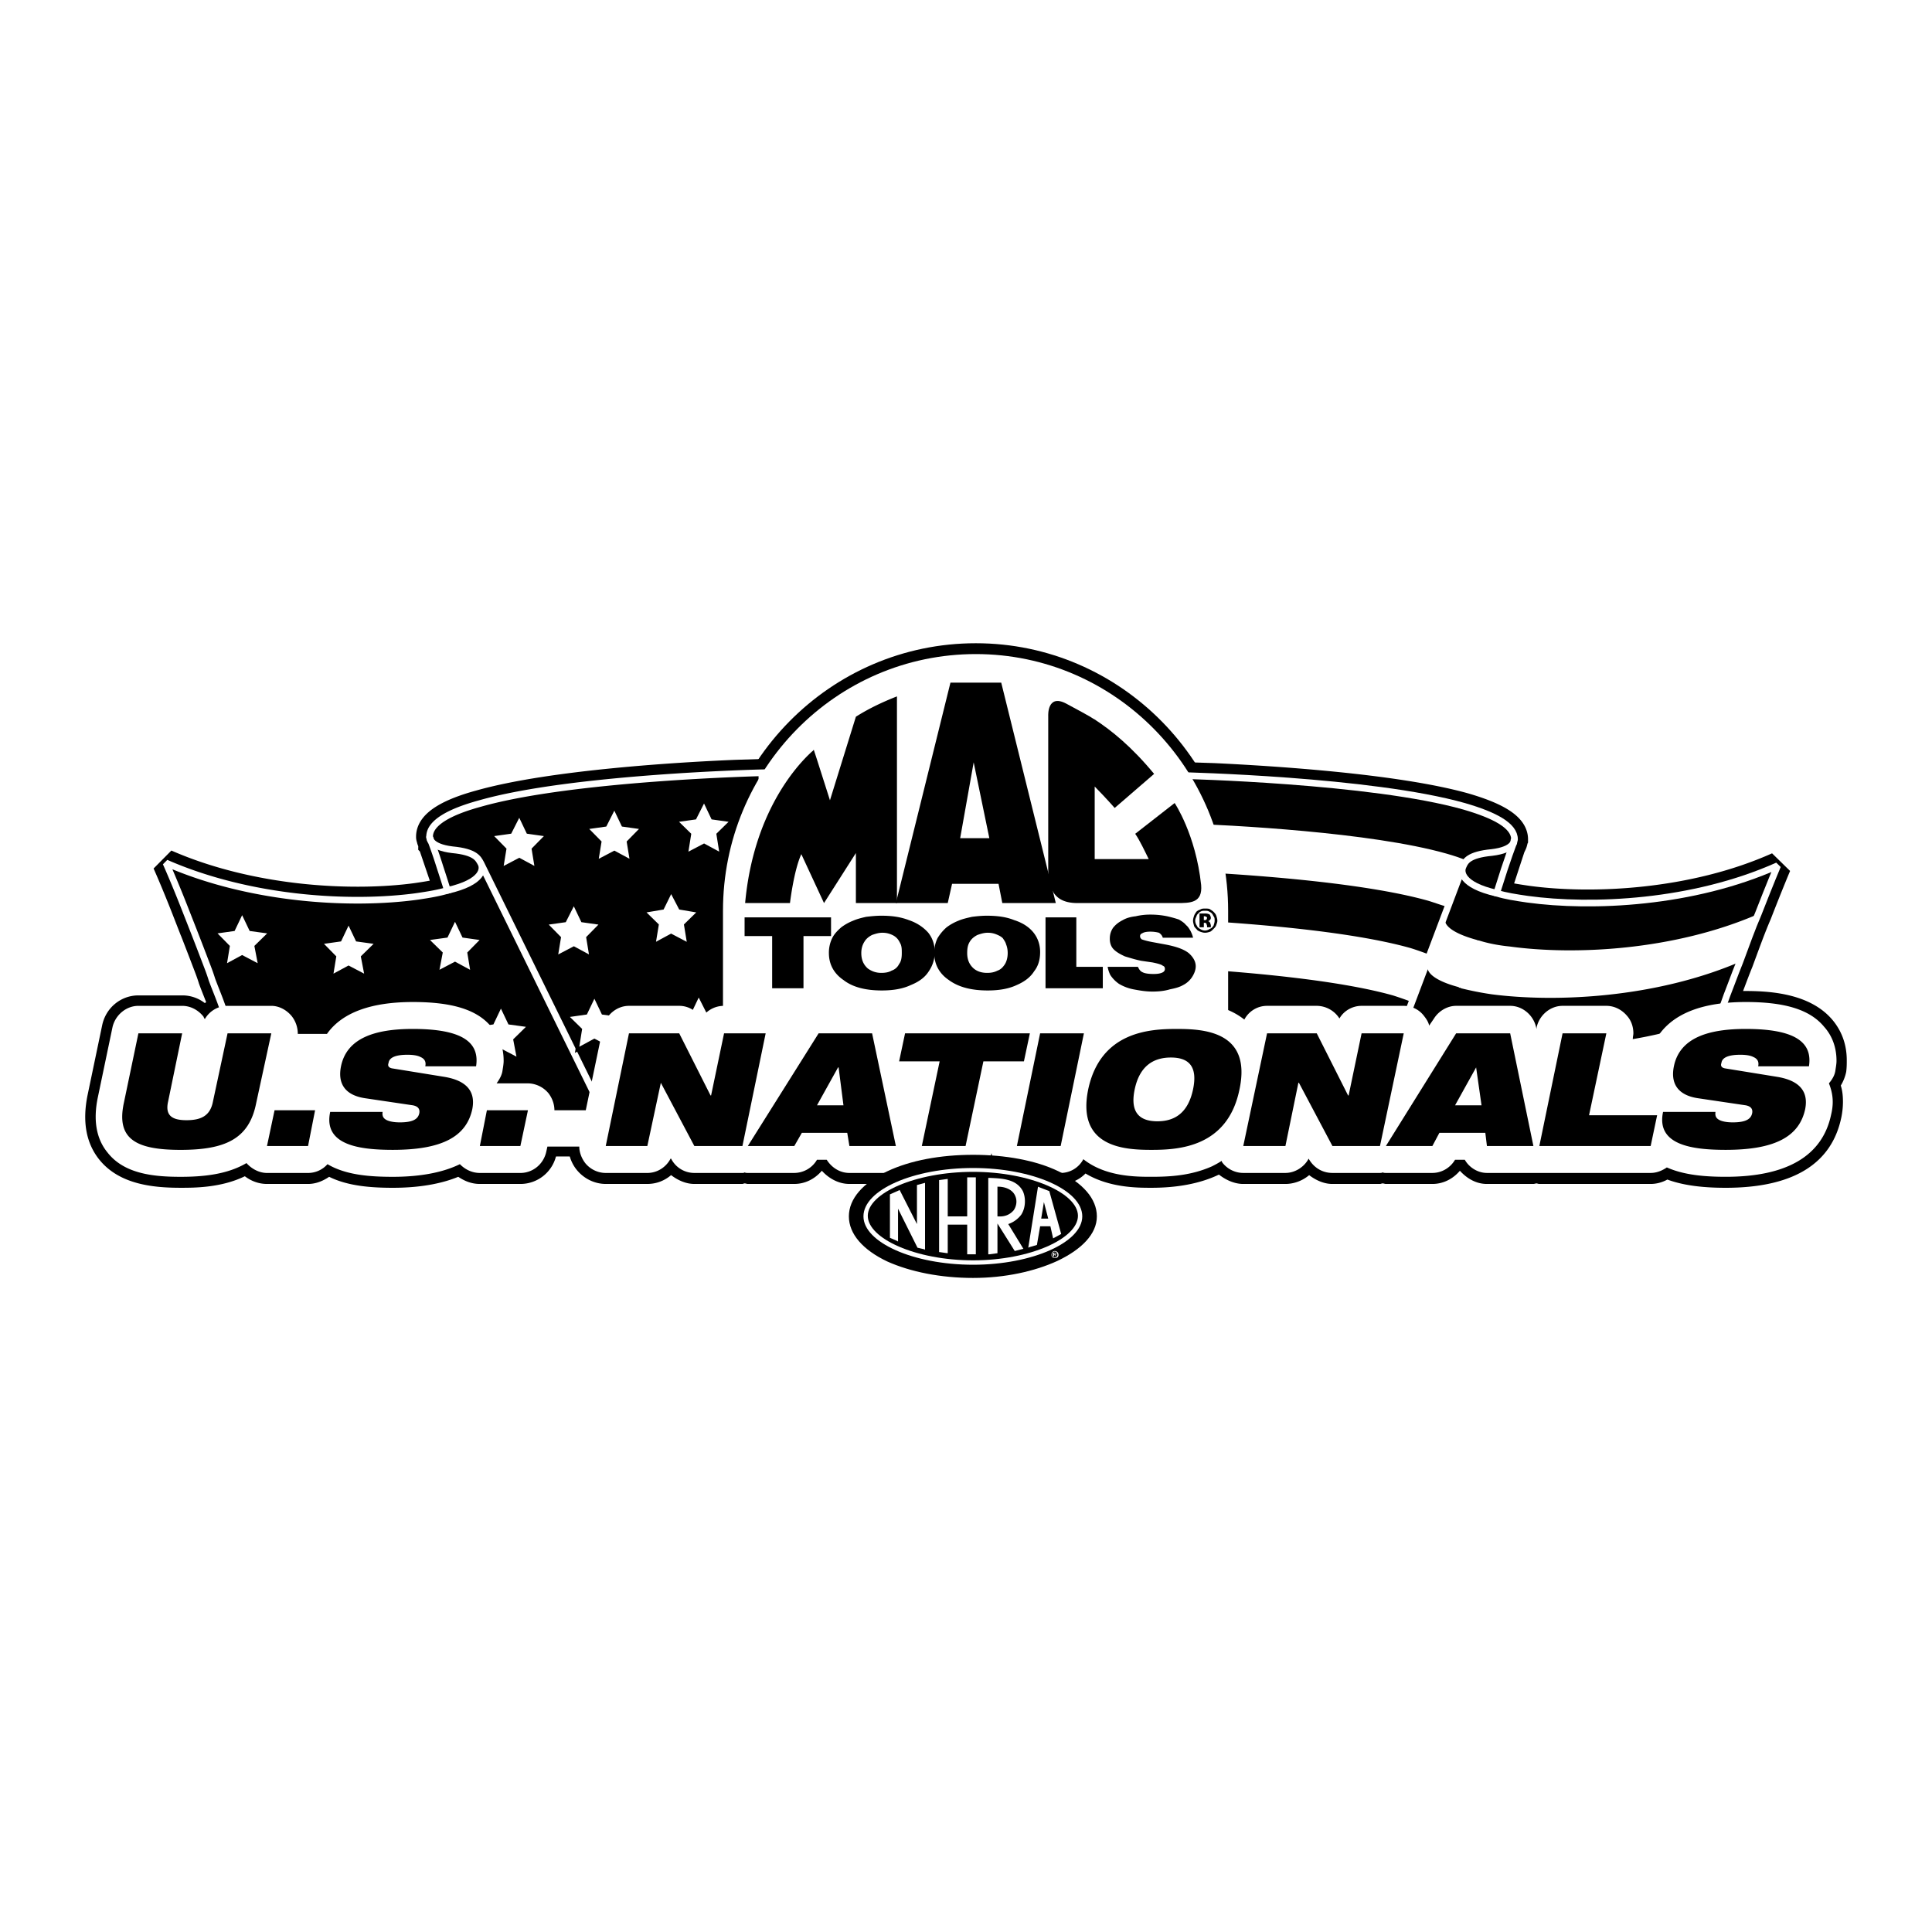 <svg xmlns="http://www.w3.org/2000/svg" width="2500" height="2500" viewBox="0 0 192.756 192.756"><path fill-rule="evenodd" clip-rule="evenodd" fill="#fff" d="M0 0h192.756v192.756H0V0z"/><path d="M78.762 76.992l-5.282.165c-5.444.219-18.436.987-25.604 3.016-3.019.823-5.013 1.919-5.013 3.291v.055s0 .055.054.165c0 .11.054.219.107.274 0 .11.054.165.054.274.054.055.054.11.054.165l1.509 4.442c-.917.274-1.94.439-3.072.604-6.415.877-16.495.384-25.012-3.346 0 0 .863 1.92 1.995 4.826a468.622 468.622 0 0 1 1.833 4.716c.27.713.539 1.372.755 2.085.323.877.701 1.754 1.024 2.686.27.658.539 1.371.754 2.029.323.879.701 1.756 1.024 2.688.27.658.539 1.371.755 2.084.324.822.701 1.701 1.024 2.633l.485.164h9.918l.107.109.755-.055 1.078.275.431-.166.539-.055.108-.109h33.366v1.48l49.323.164v-1.371h45.926l.484-.164c.324-.932.646-1.809.971-2.631.27-.715.539-1.428.809-2.084.324-.934.646-1.811.971-2.633.215-.549.377-1.043.592-1.535.055-.057.109-.057.217-.111.322-.932.646-2.248.971-3.07.27-.713.537-1.426.807-2.084.648-1.755 1.24-3.4 1.834-4.771 1.131-2.907 1.939-4.826 1.939-4.826-8.463 3.784-18.543 4.223-24.957 3.346-1.131-.165-2.209-.329-3.072-.604l1.455-4.442c.055-.164.109-.274.162-.384.055-.109.107-.219.107-.329.055-.055 0-.109 0-.109l.055-.11c0-1.371-1.994-2.413-5.014-3.29-6.898-1.919-19.189-2.688-24.957-2.961l-5.014-.165" fill="none" stroke="#000" stroke-width="2.703" stroke-miterlimit="2.613"/><path d="M72.132 107.539V90.867c0-14.149 11.266-25.61 25.227-25.61 13.906 0 25.172 11.461 25.172 25.61v16.782l-50.399-.11z" fill-rule="evenodd" clip-rule="evenodd" fill="#fff" stroke="#000" stroke-width="2.162" stroke-miterlimit="2.613"/><path d="M52.673 106.99h-1.509c.054 0 .054-.055.054-.055.054-.439.054-.768.054-1.152 0-1.92-.755-3.236-1.456-4.059-2.156-2.521-5.929-2.852-8.625-2.852-7.762 0-10.188 3.674-10.781 6.691-.108.549-.162.986-.162 1.426h-.216l.647-3.127c.216-1.096-.054-2.303-.755-3.18a3.686 3.686 0 0 0-2.856-1.371h-4.366a3.64 3.64 0 0 0-2.264.768 3.646 3.646 0 0 0-2.264-.768h-4.366c-1.725 0-3.234 1.207-3.611 2.961l-1.456 6.965c-.539 2.633-.162 4.771 1.132 6.416 1.995 2.523 5.391 2.852 8.14 2.852 1.402 0 4.043 0 6.415-1.15.647.492 1.401.768 2.21.768h4.097c.755 0 1.456-.275 2.103-.713 1.886.932 4.204 1.096 6.36 1.096 2.587 0 4.798-.383 6.522-1.096.647.438 1.348.713 2.156.713h4.043a3.665 3.665 0 0 0 3.611-3.018l.755-3.51c.215-1.15-.054-2.303-.755-3.18s-1.779-1.425-2.857-1.425zM184.252 105.783c0-1.92-.754-3.236-1.455-4.059-2.156-2.521-5.93-2.852-8.625-2.852-6.361 0-9.109 2.469-10.242 4.99.055-.273.055-.549.055-.768 0-.877-.27-1.699-.809-2.412-.701-.877-1.779-1.371-2.91-1.371h-4.367c-1.023 0-1.939.383-2.588 1.096a3.627 3.627 0 0 0-2.641-1.096h-5.391c-.971 0-1.939.383-2.588 1.096a3.716 3.716 0 0 0-2.641-1.096h-4.205c-.809 0-1.617.273-2.209.768a3.646 3.646 0 0 0-2.264-.768h-4.959c-.971 0-1.834.328-2.48.932-2.371-1.371-5.174-1.371-6.521-1.371-2.695 0-4.959.439-6.793 1.371a3.766 3.766 0 0 0-2.479-.932H90.298c-.593 0-1.132.109-1.617.383a3.574 3.574 0 0 0-1.671-.383h-5.336a3.63 3.63 0 0 0-2.641 1.096 3.63 3.63 0 0 0-2.641-1.096H72.24c-.862 0-1.617.273-2.264.768a3.608 3.608 0 0 0-2.21-.768h-5.013c-1.725 0-3.234 1.207-3.612 2.961l-2.372 11.242c-.216 1.152.054 2.303.754 3.182.701.877 1.779 1.426 2.911 1.426h4.15c.917 0 1.725-.33 2.372-.879.646.494 1.455.879 2.317.879h4.798c.054 0 .162-.055.215-.055.108 0 .216.055.324.055h4.636c1.078 0 2.048-.494 2.749-1.316.701.768 1.671 1.316 2.749 1.316h4.636c.432 0 .917-.109 1.294-.275.431.166.862.275 1.293.275h4.366c1.024 0 1.888-.439 2.587-1.043a3.56 3.56 0 0 0 2.533 1.043h4.367a3.43 3.43 0 0 0 2.479-1.043c2.373 1.426 5.176 1.426 6.576 1.426 2.643 0 4.906-.438 6.738-1.316.701.549 1.564.934 2.426.934h4.205c.863 0 1.725-.33 2.371-.879.648.494 1.457.879 2.318.879h4.744c.107 0 .162-.055.27-.055s.215.055.322.055h4.637c1.078 0 2.049-.494 2.748-1.316.701.768 1.617 1.316 2.695 1.316h4.637c.107 0 .215-.055.322-.055.055 0 .162.055.27.055h11.105c.592 0 1.186-.166 1.67-.439 1.779.658 3.881.822 5.822.822 6.684 0 10.564-2.357 11.535-7.02a7.902 7.902 0 0 0 .162-1.535c0-.604-.055-1.152-.217-1.645a4.31 4.31 0 0 0 .541-1.371c.056-.439.056-.767.056-1.152z" fill-rule="evenodd" clip-rule="evenodd"/><path d="M76.391 105.455l-.108-.221-.108-10.913.593.329-.323-1.975 1.401-1.426-1.671-.219-.162-13.93s-18.92.439-28.138 3.071c-3.019.823-5.013 1.919-5.013 3.291v.055s0 .055.054.165c0 .11.054.219.107.274 0 .165.054.274.108.439l1.509 4.442c-.917.274-1.94.438-3.072.604-6.415.877-16.495.384-25.012-3.346 0 0 .863 1.92 1.995 4.826a468.622 468.622 0 0 1 1.833 4.716c.27.713.539 1.372.755 2.085.323.877.701 1.754 1.024 2.686.27.658.539 1.371.754 2.029.323.877.701 1.756 1.024 2.688.27.658.539 1.371.755 2.084.324.822.701 1.701 1.024 2.633l.485.164h9.918l.107.109h.917l.593-.055.97.055h.324l.108-.109h37.193v-1.371l.917.494-.323-1.975 1.401-1.371-1.939-.328zM152.395 89.715c-1.131-.165-2.209-.329-3.072-.603l1.455-4.442c.055-.164.109-.274.162-.384.055-.109.107-.219.107-.329.055-.055 0-.109 0-.109s.055-.055.055-.11c0-1.371-1.994-2.413-5.014-3.291-9.271-2.632-28.137-3.071-28.137-3.071l-.324 32.903h50.131l.484-.164c.324-.932.646-1.809.971-2.631.27-.715.539-1.428.809-2.084.324-.934.646-1.811.971-2.633.27-.713.539-1.426.809-2.084.322-.934.646-1.811.971-2.633.27-.713.537-1.426.807-2.084.648-1.755 1.24-3.4 1.834-4.771 1.131-2.907 1.939-4.826 1.939-4.826-8.464 3.785-18.544 4.223-24.958 3.346z" fill-rule="evenodd" clip-rule="evenodd" fill="#fff"/><path d="M41.569 89.441c1.132-.165 2.156-.329 3.072-.604-.27-.877-.539-1.7-.754-2.358-.377-1.207-.701-2.084-.863-2.523a.42.42 0 0 1-.107-.274c-.054-.055-.054-.165-.054-.219 0-1.371 1.995-2.468 5.013-3.291 9.217-2.632 28.138-3.071 28.138-3.071l.054 36.854h-50.13c.108-4.004-.054-4.059-.215-4.113-.323-.932-.701-1.811-1.024-2.633a23.572 23.572 0 0 0-.755-2.084c-.323-.932-.701-1.811-1.024-2.688a30.863 30.863 0 0 0-.754-2.029c-.324-.932-.701-1.809-1.024-2.686-.216-.713-.485-1.372-.755-2.085-.646-1.7-1.293-3.345-1.833-4.716-1.132-2.906-1.995-4.826-1.995-4.826 8.515 3.73 18.595 4.223 25.01 3.346z" fill-rule="evenodd" clip-rule="evenodd"/><path d="M41.569 89.441c1.132-.165 2.156-.329 3.072-.604-.27-.877-.539-1.7-.754-2.358-.377-1.207-.701-2.084-.863-2.523a.42.42 0 0 1-.107-.274c-.054-.055-.054-.219-.054-.219 0-1.371 1.995-2.468 5.013-3.291 9.217-2.632 28.138-3.071 28.138-3.071l.054 36.854h-50.13c.108-4.004-.054-4.059-.215-4.113-.323-.932-.701-1.811-1.024-2.633a23.572 23.572 0 0 0-.755-2.084c-.323-.932-.701-1.811-1.024-2.688a30.863 30.863 0 0 0-.754-2.029c-.324-.932-.701-1.809-1.024-2.686-.216-.713-.485-1.372-.755-2.085-.646-1.7-1.293-3.345-1.833-4.716-1.132-2.906-1.995-4.826-1.995-4.826 8.515 3.73 18.595 4.223 25.01 3.346z" fill="none" stroke="#fff" stroke-width=".666" stroke-linecap="round" stroke-miterlimit="2.613"/><path d="M47.983 86.15l12.074 24.568m-17.195-27.2s-.054.987 2.264 1.261c2.317.219 2.587.877 2.857 1.371s.27 1.865-3.342 2.687" fill="none" stroke="#fff" stroke-width=".666" stroke-linecap="round" stroke-linejoin="round" stroke-miterlimit="2.613"/><path d="M142.531 89.879c.699.219 1.293.439 1.887.604.916-2.633 1.617-4.059 1.617-4.059.053-.219.16-.438.322-.548-.592-.274-1.293-.494-2.049-.713-7.545-2.139-21.561-2.852-26.412-3.017l-.055 4.771c5.878.275 17.897 1.043 24.69 2.962zM138.973 99.312c.701.219 1.295.438 1.887.658.539-1.646 1.025-2.852 1.348-3.51.107-.439.27-.823.432-1.207-.594-.219-1.186-.439-1.887-.658-6.199-1.754-16.656-2.522-22.963-2.852l-.055 4.826c6.361.384 15.577 1.154 21.238 2.743z" fill-rule="evenodd" clip-rule="evenodd" fill="#fff"/><path d="M150.615 94.431c-1.131-.109-2.209-.329-3.072-.603-.053 0-.107 0-.215-.055-1.994-.548-3.18-1.261-3.18-2.029 0-.274.053-.438.107-.603 0 0-.107.219-.27.603-.324.658-.809 1.865-1.348 3.51-.162.384-.324.768-.432 1.207.162-.385.27-.604.27-.604a1.968 1.968 0 0 0-.107.604c0 .109.053.219.107.328.27.658 1.402 1.262 3.072 1.701v.055c.107 0 .162 0 .217.055.861.219 1.939.438 3.072.604 6.359.822 16.279.383 24.74-3.236.648-1.755 1.24-3.4 1.834-4.771-8.461 3.673-18.433 4.112-24.795 3.234z" fill-rule="evenodd" clip-rule="evenodd" fill="#fff"/><path d="M146.357 85.876c1.078-1.152 3.936-.494 4.582-1.591.055-.164.107-.274.107-.329 0-.055.055-.164.055-.219 0-1.371-1.994-2.413-5.014-3.291-9.271-2.632-28.137-3.071-28.137-3.071l-.055 4.771c4.852.165 18.867.877 26.412 3.017.757.219 1.459.439 2.05.713z" fill-rule="evenodd" clip-rule="evenodd"/><path d="M146.357 85.876c-.162.109-.27.329-.322.548a1.694 1.694 0 0 0-.109.604c0 .768 1.186 1.48 3.182 2.029l.053-.055s0 .055-.053.055c.107.055.162.055.215.055.27-.877.539-1.646.754-2.358.379-1.151.701-2.029.863-2.468-.647 1.096-3.504.439-4.583 1.59zM142.639 95.254c.539-1.645 1.023-2.852 1.348-3.51.107-.438.27-.823.432-1.261-.594-.165-1.188-.384-1.887-.604-6.793-1.919-18.812-2.687-24.689-2.961l-.053 4.826c6.307.329 16.764 1.097 22.963 2.852.7.219 1.292.439 1.886.658z" fill-rule="evenodd" clip-rule="evenodd"/><path d="M152.395 89.715c-1.131-.165-2.209-.329-3.072-.603-.053 0-.107 0-.215-.055-1.996-.549-3.182-1.262-3.182-2.029 0-.274.055-.438.109-.604 0 0-.701 1.426-1.617 4.059-.162.438-.324.823-.432 1.261.162-.384.27-.603.27-.603a1.698 1.698 0 0 0-.107.603c0 .768 1.186 1.481 3.18 2.029.107.055.162.055.215.055.863.274 1.941.494 3.072.603 6.361.877 16.334.439 24.797-3.235 1.131-2.907 1.939-4.826 1.939-4.826-8.463 3.784-18.543 4.222-24.957 3.345zM139.08 104.686c.539-1.645 1.025-2.852 1.348-3.51.109-.438.27-.822.432-1.205a35.194 35.194 0 0 0-1.887-.658c-5.66-1.59-14.877-2.359-21.238-2.742l-.053 4.826c6.252.438 14.393 1.205 19.512 2.688.701.163 1.294.382 1.886.601z" fill-rule="evenodd" clip-rule="evenodd"/><path d="M148.838 99.203a31.174 31.174 0 0 1-3.072-.604c-.055-.055-.109-.055-.217-.055v-.054c-1.67-.439-2.803-1.043-3.072-1.701-.055-.109-.107-.219-.107-.328 0-.221.053-.439.107-.604 0 0-.107.219-.27.604-.322.658-.809 1.863-1.348 3.51-.162.383-.322.768-.432 1.205.162-.383.27-.602.27-.602a2.022 2.022 0 0 0-.107.602c0 .111.055.221.107.33.109.219.27.439.539.658.539.383 1.402.768 2.533 1.041.055.055.109.055.217.109.861.221 1.939.439 3.072.604 6.361.879 16.279.824 24.742-2.797.322-.932.646-2.248.971-3.07.27-.713.537-1.426.807-2.084-8.461 3.619-18.381 4.058-24.74 3.236z" fill-rule="evenodd" clip-rule="evenodd"/><path d="M135.416 108.799c.699.166 1.293.385 1.887.604.539-1.645 1.023-2.852 1.348-3.51.107-.438.27-.822.43-1.207-.592-.219-1.186-.438-1.887-.602-5.119-1.482-13.26-2.25-19.512-2.688v4.826c5.875.438 13.045 1.206 17.734 2.577z" fill-rule="evenodd" clip-rule="evenodd" fill="#fff"/><path fill-rule="evenodd" clip-rule="evenodd" fill="#fff" stroke="#000" stroke-width=".333" stroke-miterlimit="2.613" d="M24.158 90.921l.863 1.81 1.994.274-1.456 1.426.378 1.975-1.779-.933-1.725.933.323-1.975-1.401-1.426 1.94-.274.863-1.81zM34.777 91.963l.862 1.81 1.995.274-1.456 1.426.378 1.974-1.779-.931-1.725.931.323-1.974-1.401-1.426 1.941-.274.862-1.81zM45.396 91.58l.862 1.809 1.941.275-1.402 1.425.324 1.975-1.725-.933-1.779.933.378-1.975-1.456-1.425 1.995-.275.862-1.809zM51.81 81.215l.863 1.809 1.941.275-1.402 1.426.323 1.974-1.725-.932-1.778.932.323-1.974-1.401-1.426 1.94-.275.916-1.809zM61.297 80.502l.863 1.81 1.941.274-1.402 1.426.323 1.974-1.725-.932-1.778.932.323-1.974-1.402-1.426 1.941-.274.916-1.81zM70.246 79.789l.862 1.81 1.94.274-1.401 1.371.323 2.029-1.724-.932-1.779.932.323-2.029-1.401-1.371 1.941-.274.916-1.81zM66.958 88.837l.916 1.756 1.94.328-1.401 1.371.323 1.975-1.778-.933-1.726.933.324-1.975-1.402-1.371 1.941-.328.863-1.756zM57.255 90.044l.862 1.81 1.941.274-1.402 1.426.324 1.974-1.725-.932-1.779.932.323-1.974-1.401-1.426 1.94-.274.917-1.81zM59.303 99.258l.863 1.808 1.994.276-1.455 1.371.377 2.029-1.779-.933-1.725.933.324-2.029-1.402-1.371 1.94-.276.863-1.808zM69.707 99.148l.916 1.809 1.94.275-1.401 1.426.323 1.973-1.778-.932-1.725.932.323-1.973-1.402-1.426 1.941-.275.863-1.809zM49.978 100.244l.862 1.811 1.994.273-1.455 1.426.377 1.975-1.778-.932-1.725.932.323-1.975-1.401-1.426 1.94-.273.863-1.811z"/><path d="M152.395 89.715c-1.131-.165-2.209-.329-3.072-.603.27-.877.539-1.646.754-2.358.379-1.151.701-2.029.863-2.468.055-.109.107-.219.107-.329 0-.055.055-.219.055-.219 0-1.371-1.994-2.413-5.014-3.29-9.271-2.633-28.137-3.071-28.137-3.071l-.324 32.903h50.131l.484-.164c.324-.932.646-1.809.971-2.631.27-.715.539-1.428.809-2.084.324-.934.646-1.811.971-2.633.27-.713.539-1.426.809-2.084.322-.934.646-1.811.971-2.633.27-.713.537-1.426.807-2.084.648-1.755 1.24-3.4 1.834-4.771 1.131-2.907 1.939-4.826 1.939-4.826-8.464 3.784-18.544 4.223-24.958 3.345z" fill="none" stroke="#fff" stroke-width=".666" stroke-linecap="round" stroke-miterlimit="2.613"/><path d="M145.98 86.424l-9.002 23.855m14.069-26.432s.107.932-2.209 1.207c-2.318.219-2.643.877-2.857 1.371-.27.494-.27 1.865 3.342 2.688" fill="none" stroke="#fff" stroke-width=".666" stroke-linecap="round" stroke-linejoin="round" stroke-miterlimit="2.613"/><path d="M72.132 107.539V90.867c0-14.149 11.266-25.61 25.227-25.61 13.906 0 25.172 11.461 25.172 25.61v16.782l-50.399-.11z" fill-rule="evenodd" clip-rule="evenodd" fill="#fff"/><path fill-rule="evenodd" clip-rule="evenodd" d="M55.044 115.381h2.319v-1.426h-2.319v1.426z"/><path d="M183.229 105.838c0-1.645-.646-2.742-1.24-3.4-1.402-1.699-3.881-2.467-7.816-2.467-5.66 0-8.947 1.975-9.756 5.867a5.538 5.538 0 0 0-.162 1.316c0 .549.107.986.215 1.426h-2.641a312.994 312.994 0 0 0 1.078-4.936c0-.219.055-.385.055-.549 0-.658-.217-1.262-.594-1.699-.539-.658-1.293-1.043-2.102-1.043h-4.367c-1.24 0-2.318.934-2.588 2.139v.166l-.053-.166c-.27-1.205-1.348-2.139-2.588-2.139h-5.391c-.861 0-1.725.494-2.209 1.262l-.486.713c-.053-.328-.27-.658-.484-.932a2.542 2.542 0 0 0-2.049-1.043h-4.205c-.916 0-1.777.494-2.209 1.262a2.707 2.707 0 0 0-2.264-1.262h-4.959c-.971 0-1.834.549-2.266 1.371-2.209-1.754-5.229-1.754-6.736-1.754-1.834 0-3.99.109-6.037 1.041-.379.164-.701.33-1.025.549-.053-.055-.053-.109-.107-.164-.539-.658-1.293-1.043-2.102-1.043h-4.367c-.162 0-.322.055-.484.055s-.377-.055-.539-.055H90.298c-.593 0-1.186.221-1.617.604-.485-.383-1.024-.604-1.671-.604h-5.336c-.916 0-1.779.494-2.264 1.262l-.431.713a3.093 3.093 0 0 0-.485-.932c-.539-.658-1.293-1.043-2.102-1.043H72.24c-.97 0-1.778.494-2.264 1.262-.485-.768-1.294-1.262-2.21-1.262h-5.013c-1.24 0-2.318.934-2.587 2.139l-1.725 8.281h-3.126c0-.604-.215-1.207-.593-1.699a2.732 2.732 0 0 0-2.048-.988h-3.126c.27-.383.539-.822.593-1.316.054-.328.108-.656.108-.932 0-1.645-.647-2.742-1.24-3.4-1.401-1.699-3.881-2.467-7.816-2.467-4.151 0-7.061 1.041-8.571 3.18h-2.911c0-.658-.215-1.262-.593-1.754-.539-.658-1.293-1.043-2.048-1.043h-4.366a2.62 2.62 0 0 0-2.264 1.316c-.108-.109-.108-.219-.162-.273-.539-.658-1.294-1.043-2.103-1.043h-4.366c-1.24 0-2.318.934-2.587 2.139l-1.456 6.965c-.485 2.305-.161 4.168.971 5.539 1.671 2.139 4.636 2.414 7.277 2.414 2.21 0 4.636-.221 6.576-1.371.539.604 1.294.986 2.048.986h4.097c.755 0 1.456-.328 1.94-.877 1.833 1.096 4.259 1.262 6.522 1.262 2.749 0 5.013-.439 6.685-1.262.539.549 1.239.877 1.994.877h4.043c1.239 0 2.318-.877 2.587-2.139l.108-.494h3.18c0 .549.216 1.152.593 1.646.485.604 1.24.986 2.048.986h4.15c1.024 0 1.887-.604 2.318-1.426h.054a2.591 2.591 0 0 0 2.317 1.426h4.798c.054 0 .162 0 .215-.055.108.055.216.055.324.055h4.636a2.64 2.64 0 0 0 2.264-1.316h.971c.485.768 1.293 1.316 2.264 1.316h4.636c.485 0 .917-.109 1.294-.383a2.36 2.36 0 0 0 1.293.383h4.366a2.673 2.673 0 0 0 2.587-1.975c.055.33.217.658.486.988a2.64 2.64 0 0 0 2.047.986h4.367c.971 0 1.832-.549 2.264-1.371 2.211 1.756 5.229 1.756 6.791 1.756 1.834 0 3.936-.109 6.039-1.043.322-.164.646-.328.969-.549 0 .057.055.166.107.221.486.604 1.24.986 2.049.986h4.205c.971 0 1.887-.604 2.318-1.426.484.877 1.348 1.426 2.371 1.426h4.744c.107 0 .162 0 .27-.055.107.055.215.055.322.055h4.637c.916 0 1.779-.494 2.264-1.316h.971c.432.768 1.293 1.316 2.209 1.316h16.334c.592 0 1.131-.219 1.617-.549 1.725.768 3.826.934 5.875.934 6.092 0 9.648-2.084 10.512-6.197.107-.439.162-.877.162-1.262 0-.713-.162-1.316-.379-1.865.324-.383.594-.822.648-1.316.053-.328.108-.656.108-.931z" fill-rule="evenodd" clip-rule="evenodd" fill="#fff"/><path d="M97.09 127.445c3.18 0 6.09-.658 8.355-1.701 2.371-1.096 3.934-2.631 3.934-4.387 0-1.754-1.455-3.344-3.881-4.441-2.264-1.098-5.229-1.645-8.408-1.645-3.234 0-6.199.547-8.463 1.645-2.425 1.098-3.881 2.688-3.881 4.441 0 1.756 1.456 3.291 3.881 4.443 2.264 1.042 5.228 1.645 8.463 1.645z" fill-rule="evenodd" clip-rule="evenodd" fill="#fff"/><path d="M97.09 127.5c3.18 0 6.145-.658 8.408-1.699 2.426-1.152 3.936-2.688 3.936-4.443 0-1.754-1.402-3.344-3.826-4.496-2.266-1.098-5.338-1.646-8.518-1.646-3.234 0-6.253.549-8.571 1.646-2.426 1.152-3.827 2.742-3.827 4.496 0 1.756 1.401 3.346 3.827 4.498 2.318 1.04 5.336 1.644 8.571 1.644zm-10.943-6.143c0-2.631 4.959-4.826 10.943-4.826 5.93 0 10.889 2.195 10.889 4.826 0 2.578-4.959 4.826-10.889 4.826-5.984.001-10.943-2.247-10.943-4.826z" fill-rule="evenodd" clip-rule="evenodd"/><path d="M97.09 125.744c5.713 0 10.457-2.193 10.457-4.441s-4.744-4.387-10.457-4.387c-5.768 0-10.511 2.139-10.511 4.387s4.743 4.441 10.511 4.441z" fill-rule="evenodd" clip-rule="evenodd"/><path fill-rule="evenodd" clip-rule="evenodd" fill="#fff" stroke="#fff" stroke-width="0" stroke-linecap="square" stroke-miterlimit="2.613" d="M97.359 117.574v7.569h-.862v-2.963h-1.941v2.851h-.054l-.754-.109h-.054v-7.184l.808-.109h.054v3.728h1.941V117.465h.862v.109zM92.292 118.014v6.689l-.054-.055-.7-.164-1.941-3.894V123.881l-.054-.055-.754-.33v-4.332l.862-.383.107-.054 1.726 3.398v-3.893l.808-.218zM102.049 118.836c.324.713.27 1.699-.162 2.357a2.724 2.724 0 0 1-1.293.932l1.51 2.469-.863.219s-1.133-1.809-1.725-2.742v2.961l-.809.111H98.6v-7.623h.16c1.24.054 2.642.109 3.289 1.316zm-2.479-.44h-.055v2.961c.646.055 1.186-.109 1.617-.604.27-.383.377-.932.162-1.426-.269-.657-1.024-.931-1.724-.931zM104.689 118.836l1.186 4.277-.699.383-.107.055-.271-1.205h-1.023l-.322 1.863-.756.221-.107.055.971-6.088.27.109.858.33zm-.539 1.096l-.27 1.646h.701l-.431-1.646z"/><path d="M105.498 125.197c0 .164-.107.273-.27.273-.16 0-.27-.109-.27-.273 0-.166.109-.33.27-.33.163 0 .27.164.27.33zm-.592 0c0 .219.162.328.322.328.217 0 .379-.109.379-.328a.372.372 0 0 0-.379-.385c-.16 0-.322.165-.322.385zm.432.164h.053l-.107-.164c.055 0 .107-.055.107-.109 0-.057-.053-.111-.162-.111h-.16v.385h.107v-.164h.053l.109.163zm-.162-.218v-.111h.053c.055 0 .109 0 .109.057 0 .055-.055.055-.109.055h-.053v-.001z" fill-rule="evenodd" clip-rule="evenodd" fill="#fff"/><path d="M13.808 103.096h4.366l-1.401 6.801c-.323 1.426.431 1.865 1.833 1.865 1.456 0 2.372-.439 2.641-1.865l1.456-6.801h4.366l-1.51 6.965c-.701 3.564-3.072 4.662-7.546 4.662s-6.415-1.098-5.66-4.662l1.455-6.965zM27.392 110.773h4.043l-.701 3.565h-4.097l.755-3.565zM36.394 109.566c-2.103-.328-2.695-1.59-2.372-3.18.593-2.906 3.558-3.729 7.169-3.729 4.905 0 6.684 1.314 6.307 3.729h-5.067c.108-.494-.108-.768-.485-.932-.323-.166-.808-.221-1.293-.221-1.294 0-1.833.33-1.887.822-.108.275 0 .494.431.549l5.067.822c2.102.33 3.234 1.316 2.856 3.236-.593 2.742-3.019 4.059-7.924 4.059-3.396 0-6.954-.494-6.253-3.785h5.229c-.054.385.054.604.323.768.27.166.755.275 1.402.275 1.401 0 1.833-.385 1.94-.932.054-.33-.054-.658-.647-.77l-4.796-.711zM48.576 110.773h4.097l-.755 3.565h-4.043l.701-3.565zM62.753 103.096h5.013l3.126 6.197h.054l1.294-6.197h4.151l-2.318 11.242h-4.798l-3.342-6.307-1.348 6.307h-4.15l2.318-11.242zM81.673 103.096h5.336l2.372 11.242h-4.636l-.216-1.316h-4.528l-.754 1.316h-4.636l7.062-11.242zm1.994 3.4h-.054l-2.103 3.783h2.642l-.485-3.783zM93.748 105.893h-4.043l.593-2.797h12.452l-.594 2.797h-4.043l-1.778 8.445h-4.366l1.779-8.445zM103.773 103.096h4.368l-2.319 11.242h-4.367l2.318-11.242zM117.412 102.658c2.641 0 7.492.219 6.252 6.031-1.186 5.812-6.145 6.033-8.787 6.033-2.641 0-7.492-.221-6.307-6.033 1.241-5.812 6.2-6.031 8.842-6.031zm-1.941 9.213c1.779 0 3.072-.879 3.559-3.182.484-2.303-.432-3.18-2.211-3.18s-3.127.877-3.611 3.18.483 3.182 2.263 3.182zM126.414 103.096h4.959l3.125 6.197h.055l1.293-6.197h4.205l-2.371 11.242h-4.744l-3.342-6.307h-.055l-1.293 6.307h-4.205l2.373-11.242zM145.279 103.096h5.391l2.318 11.242h-4.637l-.16-1.316h-4.582l-.701 1.316h-4.637l7.008-11.242zm1.994 3.4l-2.102 3.783h2.641l-.539-3.783zM155.898 103.096h4.368l-1.727 8.172h6.793l-.646 3.07H153.58l2.318-11.242zM169.375 109.566c-2.104-.328-2.695-1.59-2.371-3.18.592-2.906 3.557-3.729 7.168-3.729 4.906 0 6.684 1.314 6.307 3.729h-5.066c.107-.494-.107-.768-.486-.932-.322-.166-.807-.221-1.293-.221-1.293 0-1.832.33-1.887.822-.107.275 0 .494.432.549l5.066.822c2.104.33 3.234 1.316 2.857 3.236-.594 2.742-3.02 4.059-7.924 4.059-3.396 0-6.953-.494-6.254-3.785h5.23c-.055.385.053.604.322.768.27.166.756.275 1.402.275 1.4 0 1.832-.385 1.939-.932.055-.33-.053-.658-.646-.77l-4.796-.711zM120.592 90.921c.107.055.215.11.324.22.053.055.107.165.16.274.109.11.109.274.109.439s-.055.329-.109.493c-.107.165-.215.274-.377.329-.162.11-.322.165-.484.165s-.324-.055-.486-.165c-.107-.055-.27-.164-.322-.329a.9.9 0 0 1-.162-.493c0-.164.055-.274.107-.384.055-.165.107-.274.217-.329.053-.11.16-.165.27-.22.107-.055.27-.055.377-.055.161.001.268.001.376.055zm.754.439c-.053-.165-.16-.274-.27-.384-.107-.109-.215-.165-.377-.274-.107-.055-.27-.055-.484-.055-.162 0-.324 0-.486.11a.858.858 0 0 0-.377.219c-.053.11-.162.22-.215.384-.055.165-.107.329-.107.494s.053.329.107.548c.053.11.162.219.27.329.053.11.215.165.322.219.162.055.324.109.486.109.215 0 .377-.055.539-.109.107-.055.215-.165.322-.274.109-.109.217-.219.27-.384.055-.164.109-.274.109-.438s-.055-.329-.109-.494zm-1.239.713h.16c.055.055.109.055.109.11 0 0 0 .055.053.164v.165h.377v-.055-.11c0-.109-.053-.164-.053-.219 0-.055-.055-.11-.109-.165-.053-.055-.107-.055-.16-.055.107 0 .16-.055.215-.109.055-.055.107-.11.107-.22 0-.109-.053-.219-.107-.329a.82.82 0 0 0-.432-.109h-.592v1.371h.432v-.439zm.053-.658c.107 0 .162.055.217.055 0 .055.053.055.053.109s-.053.11-.053.165c-.055.055-.109.055-.217.055h-.053v-.384h.053zM74.288 91.525h8.625v1.864h-2.749V98.6h-3.126v-5.211h-2.75v-1.864zM86.579 96.625c-.432-.385-.647-.877-.647-1.536 0-.438.107-.822.323-1.151.162-.274.431-.494.754-.658.324-.11.647-.22 1.024-.22.323 0 .593.055.862.165.27.109.432.219.593.384.162.164.269.384.377.603.107.274.107.548.107.877 0 .438-.054.823-.27 1.096-.162.33-.431.549-.754.658-.27.166-.647.221-1.024.221-.537 0-.968-.166-1.345-.439zm4.312 1.645c.809-.328 1.402-.768 1.779-1.371.377-.548.593-1.206.593-1.918s-.215-1.371-.646-1.92c-.485-.548-1.132-.987-1.94-1.261-.862-.329-1.725-.439-2.749-.439-.54 0-1.024.055-1.51.11-.485.109-.916.219-1.293.384a5.07 5.07 0 0 0-1.186.658c-.377.329-.701.658-.917 1.097a3.317 3.317 0 0 0-.323 1.48c0 1.096.485 2.03 1.456 2.688.916.713 2.21 1.041 3.827 1.041 1.13-.001 2.1-.165 2.909-.549z" fill-rule="evenodd" clip-rule="evenodd"/><path d="M97.143 96.625c-.43-.385-.646-.877-.646-1.536 0-.438.054-.822.27-1.151.162-.274.431-.494.755-.658.322-.11.646-.22 1.023-.22.324 0 .594.055.863.165.27.109.484.219.646.384.107.164.27.384.322.603.109.274.162.548.162.877 0 .438-.107.823-.27 1.096-.215.33-.432.549-.754.658-.324.166-.646.221-1.025.221-.591 0-1.022-.166-1.346-.439zm4.312 1.645c.756-.328 1.348-.768 1.725-1.371.432-.548.594-1.206.594-1.918s-.215-1.371-.646-1.92c-.432-.548-1.078-.987-1.941-1.261-.809-.329-1.725-.439-2.748-.439-.484 0-1.025.055-1.456.11-.485.109-.971.219-1.348.384a5.07 5.07 0 0 0-1.186.658 4.493 4.493 0 0 0-.917 1.097 3.317 3.317 0 0 0-.323 1.48c0 1.096.485 2.03 1.456 2.688.97.713 2.264 1.041 3.881 1.041 1.132-.001 2.1-.165 2.909-.549zM104.312 98.6v-7.075h3.073v4.936h2.642V98.6h-5.715zM119.029 93.554h-3.02c-.053-.22-.215-.384-.377-.494-.215-.055-.486-.109-.863-.109s-.646.055-.809.165c-.16.055-.215.165-.215.274 0 .165.055.22.162.329.162.055.484.165 1.078.274l1.186.219c1.186.219 1.939.494 2.426.877.432.384.701.823.701 1.317 0 .383-.162.768-.379 1.096a2.31 2.31 0 0 1-.861.768c-.377.221-.809.33-1.348.439-.539.164-1.133.219-1.725.219-.701 0-1.295-.109-1.887-.219a4.496 4.496 0 0 1-1.455-.549 3.268 3.268 0 0 1-.863-.877 2.99 2.99 0 0 1-.27-.822h3.018c.109.219.217.438.486.549.215.109.592.164 1.078.164.432 0 .701-.055.916-.164.107-.057.215-.166.215-.33s-.053-.273-.215-.329c-.107-.11-.484-.22-1.023-.329l-1.133-.165c-.539-.109-1.078-.274-1.617-.438-.484-.219-.861-.438-1.131-.713s-.379-.658-.379-1.042c0-.438.109-.768.324-1.097.27-.329.539-.548.971-.768.377-.22.809-.329 1.293-.384a6.28 6.28 0 0 1 1.455-.165 8.21 8.21 0 0 1 1.672.165c.484.11.863.219 1.186.329.27.165.539.329.701.548.215.165.322.384.432.549.108.219.216.439.27.713zM85.392 71.508l-2.587 8.335-1.294-4.058-.323-.987c-.054.11-.162.165-.216.22-1.617 1.48-5.821 6.197-6.63 15.081h4.474s.377-3.235 1.132-4.88l2.264 4.88 3.18-4.99v4.99h4.097v-20.62c-1.402.548-2.803 1.207-4.097 2.029z" fill-rule="evenodd" clip-rule="evenodd"/><path d="M99.893 68.108h-5.067l-5.444 21.991h5.175l.431-1.919h4.636l.376 1.919h5.338l-5.445-21.991zm-4.097 15.52l1.347-7.568 1.564 7.568h-2.911z" fill-rule="evenodd" clip-rule="evenodd"/><path d="M119.838 88.289c-.539-5.045-2.643-8.171-2.643-8.171l-3.936 3.071c.432.604 1.025 1.865 1.348 2.522h-5.389v-7.239c1.186 1.207 1.994 2.139 1.994 2.139l3.934-3.4c-2.264-2.742-4.258-4.332-5.928-5.429-.217-.11-.432-.274-.648-.384-.861-.494-1.615-.877-2.209-1.207-1.887-.987-1.779 1.207-1.779 1.207v15.41c0 .933.107 1.426.377 1.975.379.768 1.078 1.316 2.533 1.316h9.92c1.348 0 2.586 0 2.426-1.81z" fill-rule="evenodd" clip-rule="evenodd"/></svg>